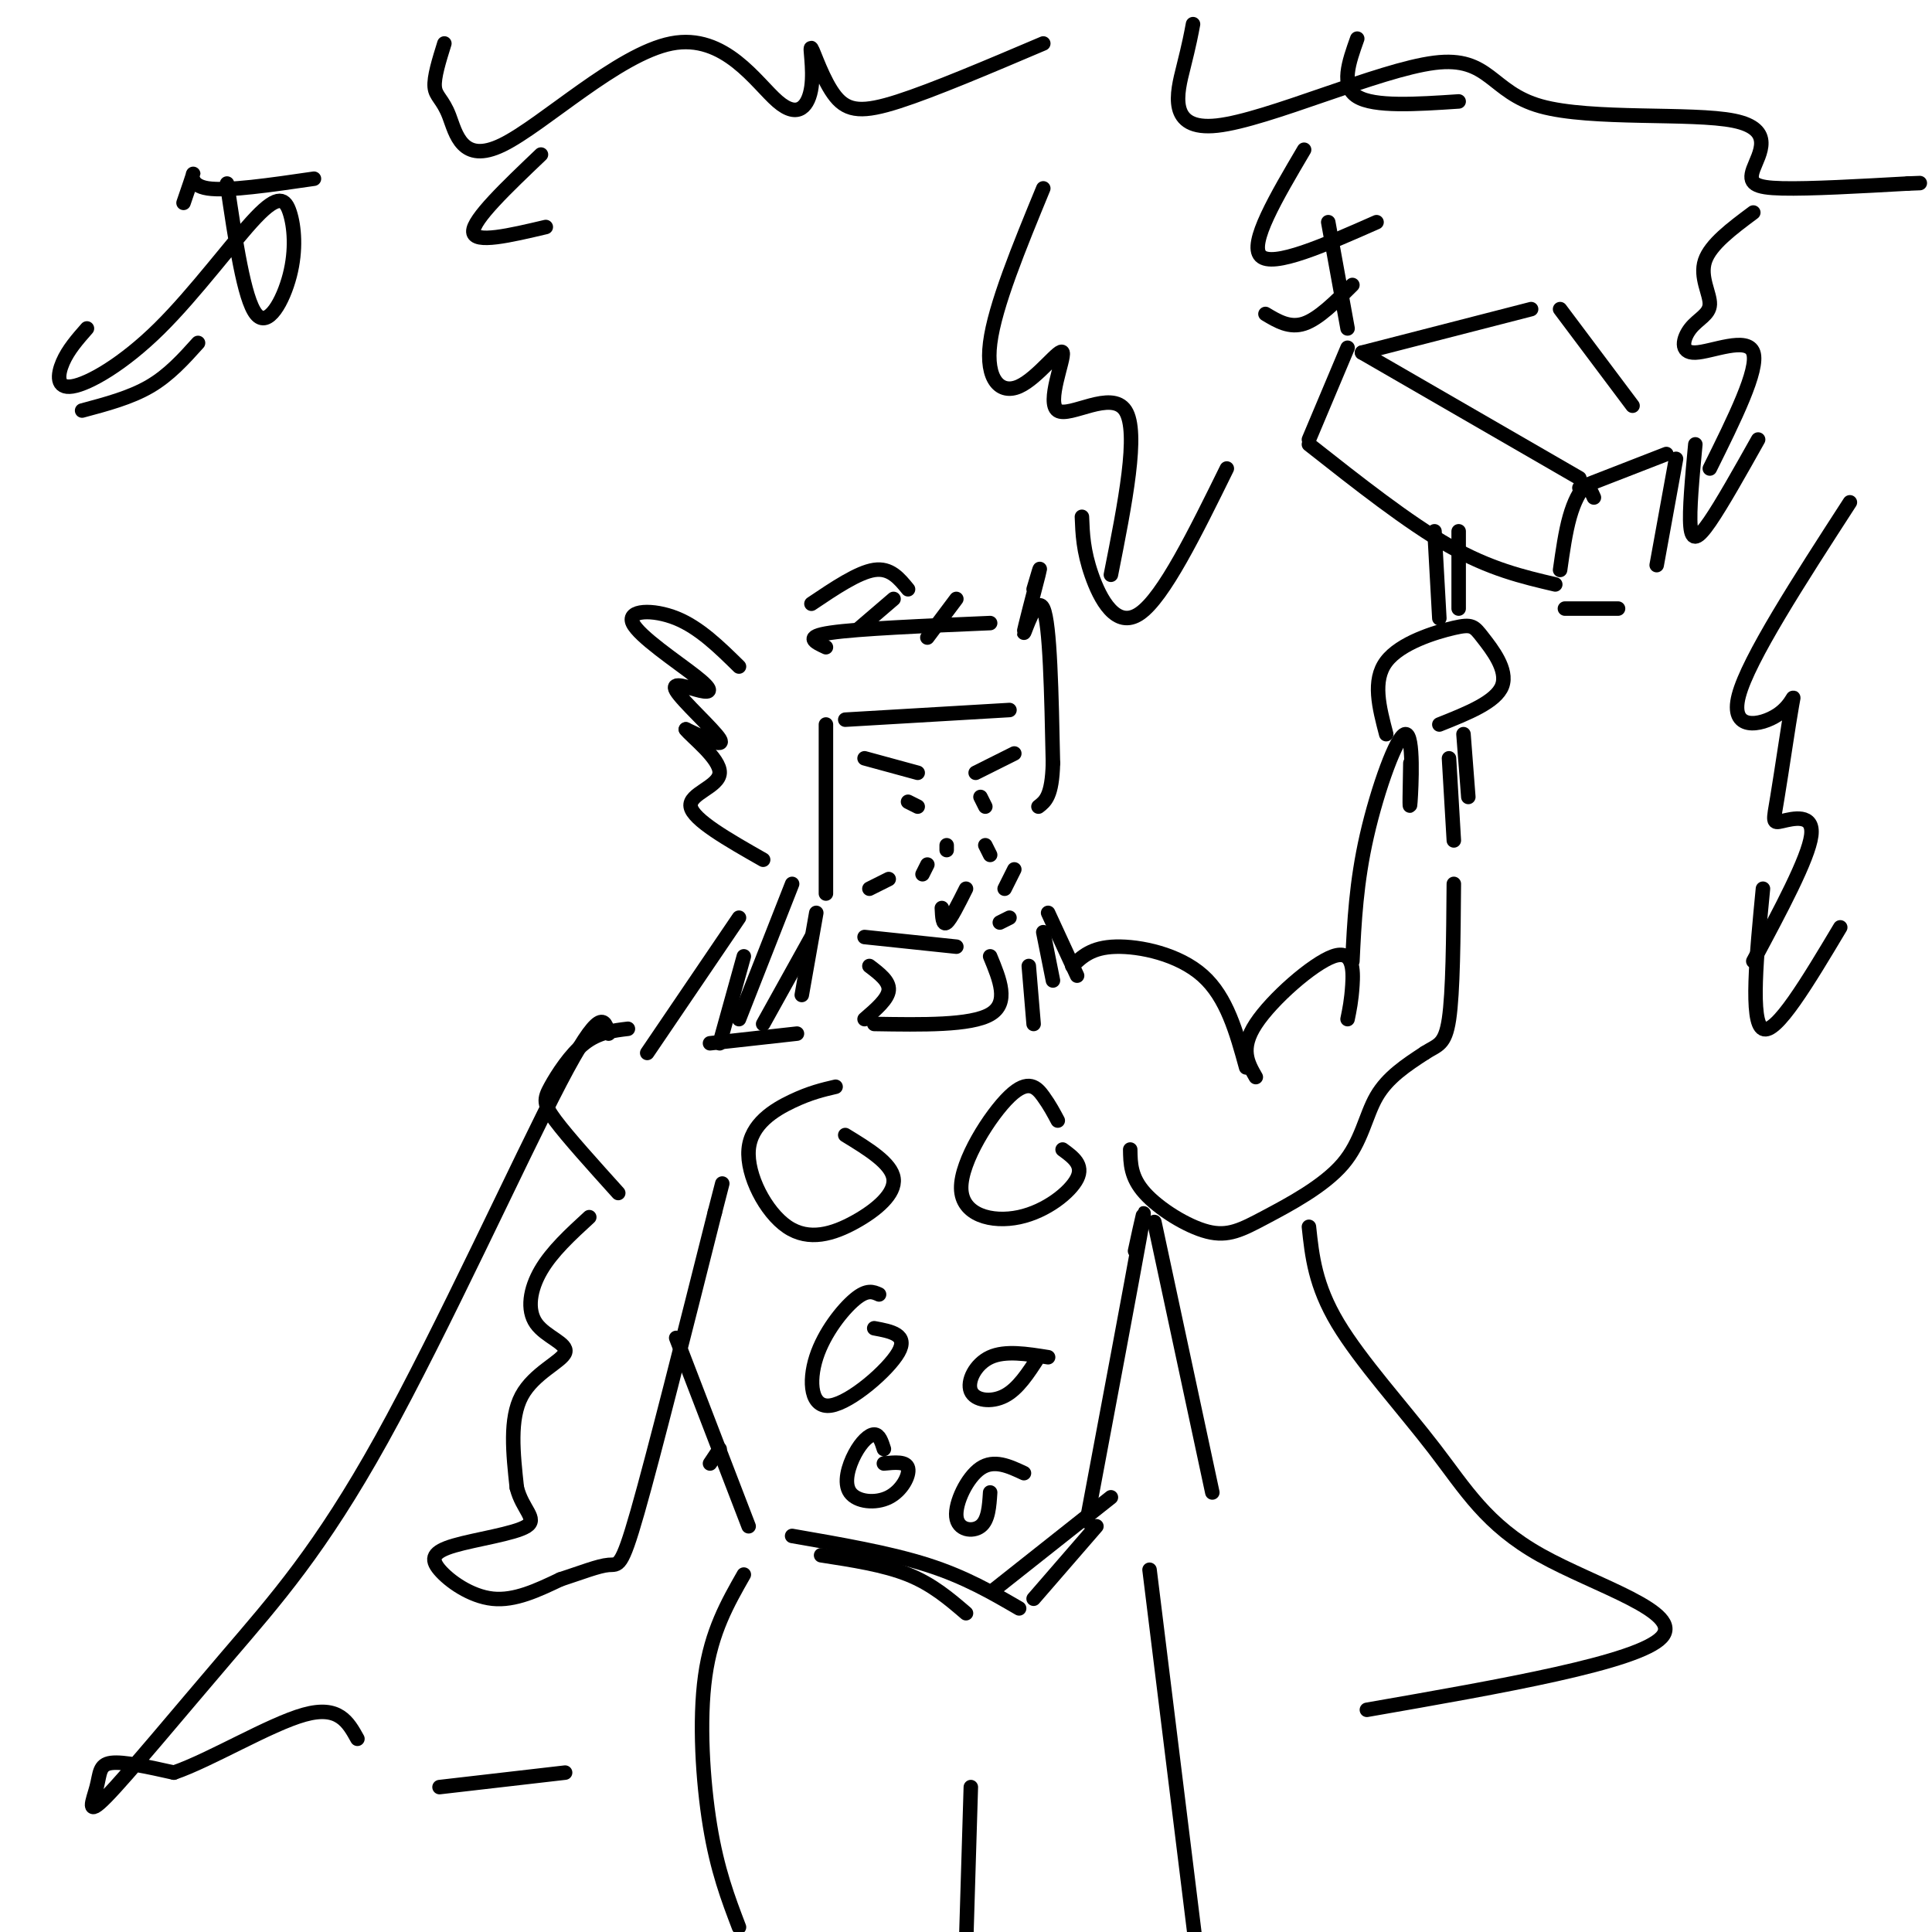 <svg viewBox='0 0 400 400' version='1.1' xmlns='http://www.w3.org/2000/svg' xmlns:xlink='http://www.w3.org/1999/xlink'><g fill='none' stroke='#000000' stroke-width='3' stroke-linecap='round' stroke-linejoin='round'><path d='M171,150c0.000,0.000 0.000,35.000 0,35'/><path d='M153,138c-4.106,-4.036 -8.211,-8.073 -13,-10c-4.789,-1.927 -10.260,-1.746 -9,1c1.260,2.746 9.252,8.056 13,11c3.748,2.944 3.252,3.521 1,3c-2.252,-0.521 -6.260,-2.140 -5,0c1.260,2.140 7.789,8.040 9,10c1.211,1.960 -2.894,-0.020 -7,-2'/><path d='M142,151c1.036,1.440 7.125,6.042 7,9c-0.125,2.958 -6.464,4.274 -6,7c0.464,2.726 7.732,6.863 15,11'/><path d='M175,149c0.000,0.000 34.000,-2.000 34,-2'/><path d='M171,134c-2.333,-1.083 -4.667,-2.167 1,-3c5.667,-0.833 19.333,-1.417 33,-2'/><path d='M214,122c0.869,-2.964 1.738,-5.929 1,-3c-0.738,2.929 -3.083,11.750 -3,12c0.083,0.250 2.595,-8.071 4,-5c1.405,3.071 1.702,17.536 2,32'/><path d='M218,158c-0.167,6.833 -1.583,7.917 -3,9'/><path d='M180,184c0.000,0.000 4.000,-2.000 4,-2'/><path d='M191,181c0.000,0.000 1.000,-2.000 1,-2'/><path d='M196,176c0.000,0.000 0.000,-1.000 0,-1'/><path d='M204,175c0.000,0.000 1.000,2.000 1,2'/><path d='M210,180c0.000,0.000 -2.000,4.000 -2,4'/><path d='M209,190c0.000,0.000 -2.000,1.000 -2,1'/><path d='M195,188c0.083,1.833 0.167,3.667 1,3c0.833,-0.667 2.417,-3.833 4,-7'/><path d='M188,166c0.000,0.000 2.000,1.000 2,1'/><path d='M203,165c0.000,0.000 1.000,2.000 1,2'/><path d='M179,157c0.000,0.000 11.000,3.000 11,3'/><path d='M202,160c0.000,0.000 8.000,-4.000 8,-4'/><path d='M179,194c0.000,0.000 19.000,2.000 19,2'/><path d='M188,122c-1.833,-2.250 -3.667,-4.500 -7,-4c-3.333,0.500 -8.167,3.750 -13,7'/><path d='M185,124c0.000,0.000 -7.000,6.000 -7,6'/><path d='M198,124c0.000,0.000 -6.000,8.000 -6,8'/><path d='M153,190c0.000,0.000 -19.000,28.000 -19,28'/><path d='M154,198c0.000,0.000 -5.000,18.000 -5,18'/><path d='M168,194c0.000,0.000 -10.000,18.000 -10,18'/><path d='M213,200c0.000,0.000 1.000,12.000 1,12'/><path d='M216,193c0.000,0.000 2.000,10.000 2,10'/><path d='M217,189c0.000,0.000 6.000,13.000 6,13'/><path d='M173,225c-2.634,0.614 -5.268,1.227 -9,3c-3.732,1.773 -8.561,4.704 -9,10c-0.439,5.296 3.511,12.956 8,16c4.489,3.044 9.516,1.474 14,-1c4.484,-2.474 8.424,-5.850 8,-9c-0.424,-3.150 -5.212,-6.075 -10,-9'/><path d='M219,232c-0.849,-1.600 -1.698,-3.200 -3,-5c-1.302,-1.800 -3.056,-3.800 -7,0c-3.944,3.800 -10.078,13.400 -10,19c0.078,5.600 6.367,7.200 12,6c5.633,-1.200 10.609,-5.200 12,-8c1.391,-2.800 -0.805,-4.400 -3,-6'/><path d='M182,268c-1.236,-0.553 -2.472,-1.107 -5,1c-2.528,2.107 -6.348,6.874 -8,12c-1.652,5.126 -1.137,10.611 3,10c4.137,-0.611 11.896,-7.317 14,-11c2.104,-3.683 -1.448,-4.341 -5,-5'/><path d='M217,281c-4.452,-0.714 -8.905,-1.429 -12,0c-3.095,1.429 -4.833,5.000 -4,7c0.833,2.000 4.238,2.429 7,1c2.762,-1.429 4.881,-4.714 7,-8'/><path d='M183,300c-0.477,-1.499 -0.954,-2.997 -2,-3c-1.046,-0.003 -2.662,1.491 -4,4c-1.338,2.509 -2.400,6.033 -1,8c1.400,1.967 5.262,2.376 8,1c2.738,-1.376 4.354,-4.536 4,-6c-0.354,-1.464 -2.677,-1.232 -5,-1'/><path d='M212,305c-3.101,-1.452 -6.202,-2.905 -9,-1c-2.798,1.905 -5.292,7.167 -5,10c0.292,2.833 3.369,3.238 5,2c1.631,-1.238 1.815,-4.119 2,-7'/><path d='M164,318c10.083,1.750 20.167,3.500 28,6c7.833,2.500 13.417,5.750 19,9'/><path d='M230,310c0.000,0.000 -24.000,19.000 -24,19'/><path d='M170,322c6.500,1.000 13.000,2.000 18,4c5.000,2.000 8.500,5.000 12,8'/><path d='M227,316c0.000,0.000 -13.000,15.000 -13,15'/><path d='M130,213c-3.060,0.369 -6.119,0.738 -9,3c-2.881,2.262 -5.583,6.417 -7,9c-1.417,2.583 -1.548,3.595 1,7c2.548,3.405 7.774,9.202 13,15'/><path d='M222,200c2.000,-1.933 4.000,-3.867 9,-4c5.000,-0.133 13.000,1.533 18,6c5.000,4.467 7.000,11.733 9,19'/><path d='M260,223c-1.685,-2.929 -3.369,-5.857 0,-11c3.369,-5.143 11.792,-12.500 16,-14c4.208,-1.500 4.202,2.857 4,6c-0.202,3.143 -0.601,5.071 -1,7'/><path d='M280,199c0.393,-8.149 0.786,-16.298 3,-26c2.214,-9.702 6.250,-20.958 8,-21c1.750,-0.042 1.214,11.131 1,14c-0.214,2.869 -0.107,-2.565 0,-8'/><path d='M287,152c-1.456,-5.553 -2.912,-11.107 0,-15c2.912,-3.893 10.193,-6.126 14,-7c3.807,-0.874 4.140,-0.389 6,2c1.860,2.389 5.246,6.683 4,10c-1.246,3.317 -7.123,5.659 -13,8'/><path d='M297,110c0.000,0.000 1.000,18.000 1,18'/><path d='M302,110c0.000,0.000 0.000,16.000 0,16'/><path d='M300,157c0.000,0.000 1.000,17.000 1,17'/><path d='M303,152c0.000,0.000 1.000,13.000 1,13'/><path d='M271,92c10.250,8.083 20.500,16.167 29,21c8.500,4.833 15.250,6.417 22,8'/><path d='M271,91c0.000,0.000 8.000,-19.000 8,-19'/><path d='M330,103c-0.556,-1.267 -1.111,-2.533 -2,-2c-0.889,0.533 -2.111,2.867 -3,6c-0.889,3.133 -1.444,7.067 -2,11'/><path d='M282,73c0.000,0.000 45.000,26.000 45,26'/><path d='M282,73c0.000,0.000 35.000,-9.000 35,-9'/><path d='M323,64c0.000,0.000 15.000,20.000 15,20'/><path d='M327,101c0.000,0.000 18.000,-7.000 18,-7'/><path d='M347,95c0.000,0.000 -4.000,22.000 -4,22'/><path d='M324,126c0.000,0.000 11.000,0.000 11,0'/><path d='M363,44c-4.440,3.308 -8.879,6.616 -10,10c-1.121,3.384 1.078,6.843 1,9c-0.078,2.157 -2.433,3.011 -4,5c-1.567,1.989 -2.345,5.112 1,5c3.345,-0.112 10.813,-3.461 12,0c1.187,3.461 -3.906,13.730 -9,24'/><path d='M351,92c-0.644,6.911 -1.289,13.822 -1,17c0.289,3.178 1.511,2.622 4,-1c2.489,-3.622 6.244,-10.311 10,-17'/><path d='M270,31c-5.750,9.750 -11.500,19.500 -9,22c2.500,2.500 13.250,-2.250 24,-7'/><path d='M275,46c0.000,0.000 4.000,22.000 4,22'/><path d='M262,65c2.500,1.500 5.000,3.000 8,2c3.000,-1.000 6.500,-4.500 10,-8'/><path d='M122,252c-3.861,3.544 -7.722,7.088 -10,11c-2.278,3.912 -2.971,8.193 -1,11c1.971,2.807 6.608,4.140 6,6c-0.608,1.860 -6.459,4.246 -9,9c-2.541,4.754 -1.770,11.877 -1,19'/><path d='M107,308c1.125,4.561 4.437,6.462 2,8c-2.437,1.538 -10.622,2.711 -15,4c-4.378,1.289 -4.948,2.693 -3,5c1.948,2.307 6.414,5.516 11,6c4.586,0.484 9.293,-1.758 14,-4'/><path d='M116,327c4.262,-1.381 7.917,-2.833 10,-3c2.083,-0.167 2.595,0.952 6,-11c3.405,-11.952 9.702,-36.976 16,-62'/><path d='M148,251c2.667,-10.333 1.333,-5.167 0,0'/><path d='M234,238c0.041,2.870 0.081,5.740 3,9c2.919,3.260 8.716,6.909 13,8c4.284,1.091 7.056,-0.378 12,-3c4.944,-2.622 12.062,-6.398 16,-11c3.938,-4.602 4.697,-10.029 7,-14c2.303,-3.971 6.152,-6.485 10,-9'/><path d='M295,218c2.622,-1.711 4.178,-1.489 5,-7c0.822,-5.511 0.911,-16.756 1,-28'/><path d='M239,253c0.000,0.000 12.000,56.000 12,56'/><path d='M126,214c-0.809,-3.025 -1.617,-6.051 -10,10c-8.383,16.051 -24.339,51.178 -37,74c-12.661,22.822 -22.025,33.339 -32,45c-9.975,11.661 -20.560,24.466 -25,29c-4.440,4.534 -2.734,0.798 -2,-2c0.734,-2.798 0.495,-4.656 3,-5c2.505,-0.344 7.752,0.828 13,2'/><path d='M36,367c7.533,-2.578 19.867,-10.022 27,-12c7.133,-1.978 9.067,1.511 11,5'/><path d='M271,254c0.641,6.064 1.282,12.128 6,20c4.718,7.872 13.512,17.553 20,26c6.488,8.447 10.670,15.659 22,22c11.330,6.341 29.809,11.812 25,17c-4.809,5.188 -32.904,10.094 -61,15'/><path d='M147,303c0.000,0.000 2.000,-3.000 2,-3'/><path d='M140,277c0.000,0.000 15.000,39.000 15,39'/><path d='M235,259c1.333,-6.167 2.667,-12.333 1,-3c-1.667,9.333 -6.333,34.167 -11,59'/><path d='M154,326c-3.356,5.889 -6.711,11.778 -8,21c-1.289,9.222 -0.511,21.778 1,31c1.511,9.222 3.756,15.111 6,21'/><path d='M238,325c0.000,0.000 10.000,81.000 10,81'/><path d='M201,370c0.000,0.000 -1.000,33.000 -1,33'/><path d='M216,39c-5.016,12.181 -10.032,24.362 -11,32c-0.968,7.638 2.114,10.732 6,9c3.886,-1.732 8.578,-8.289 9,-7c0.422,1.289 -3.425,10.424 -1,12c2.425,1.576 11.121,-4.407 14,0c2.879,4.407 -0.061,19.203 -3,34'/><path d='M224,107c0.133,3.511 0.267,7.022 2,12c1.733,4.978 5.067,11.422 10,8c4.933,-3.422 11.467,-16.711 18,-30'/><path d='M383,104c-10.514,16.250 -21.028,32.500 -23,40c-1.972,7.500 4.599,6.250 8,4c3.401,-2.250 3.632,-5.501 3,-2c-0.632,3.501 -2.128,13.753 -3,19c-0.872,5.247 -1.119,5.490 1,5c2.119,-0.490 6.606,-1.711 6,3c-0.606,4.711 -6.303,15.356 -12,26'/><path d='M365,184c-1.333,13.833 -2.667,27.667 0,29c2.667,1.333 9.333,-9.833 16,-21'/><path d='M38,42c1.000,-2.911 2.000,-5.822 2,-6c0.000,-0.178 -1.000,2.378 3,3c4.000,0.622 13.000,-0.689 22,-2'/><path d='M92,9c-1.092,3.503 -2.184,7.007 -2,9c0.184,1.993 1.645,2.476 3,6c1.355,3.524 2.605,10.089 11,6c8.395,-4.089 23.936,-18.833 35,-21c11.064,-2.167 17.652,8.244 22,12c4.348,3.756 6.455,0.857 7,-3c0.545,-3.857 -0.472,-8.673 0,-8c0.472,0.673 2.435,6.835 5,10c2.565,3.165 5.733,3.333 13,1c7.267,-2.333 18.634,-7.166 30,-12'/><path d='M47,38c1.767,11.957 3.533,23.915 6,27c2.467,3.085 5.634,-2.702 7,-8c1.366,-5.298 0.930,-10.106 0,-13c-0.930,-2.894 -2.354,-3.875 -7,1c-4.646,4.875 -12.513,15.606 -20,23c-7.487,7.394 -14.593,11.452 -18,12c-3.407,0.548 -3.116,-2.415 -2,-5c1.116,-2.585 3.058,-4.793 5,-7'/><path d='M41,71c-3.000,3.333 -6.000,6.667 -10,9c-4.000,2.333 -9.000,3.667 -14,5'/><path d='M112,32c-7.083,6.750 -14.167,13.500 -14,16c0.167,2.500 7.583,0.750 15,-1'/><path d='M281,8c-1.750,4.917 -3.500,9.833 0,12c3.500,2.167 12.250,1.583 21,1'/><path d='M247,5c-0.366,1.979 -0.733,3.957 -2,9c-1.267,5.043 -3.435,13.150 7,12c10.435,-1.150 33.472,-11.558 45,-13c11.528,-1.442 11.548,6.080 22,9c10.452,2.920 31.338,1.236 40,3c8.662,1.764 5.101,6.975 4,10c-1.101,3.025 0.257,3.864 6,4c5.743,0.136 15.872,-0.432 26,-1'/><path d='M395,38c4.333,-0.167 2.167,-0.083 0,0'/><path d='M91,370c0.000,0.000 26.000,-3.000 26,-3'/><path d='M164,183c0.000,0.000 -11.000,28.000 -11,28'/><path d='M169,189c0.000,0.000 -3.000,17.000 -3,17'/><path d='M180,200c2.083,1.583 4.167,3.167 4,5c-0.167,1.833 -2.583,3.917 -5,6'/><path d='M181,212c10.000,0.167 20.000,0.333 24,-2c4.000,-2.333 2.000,-7.167 0,-12'/><path d='M165,214c0.000,0.000 -18.000,2.000 -18,2'/></g>
</svg>